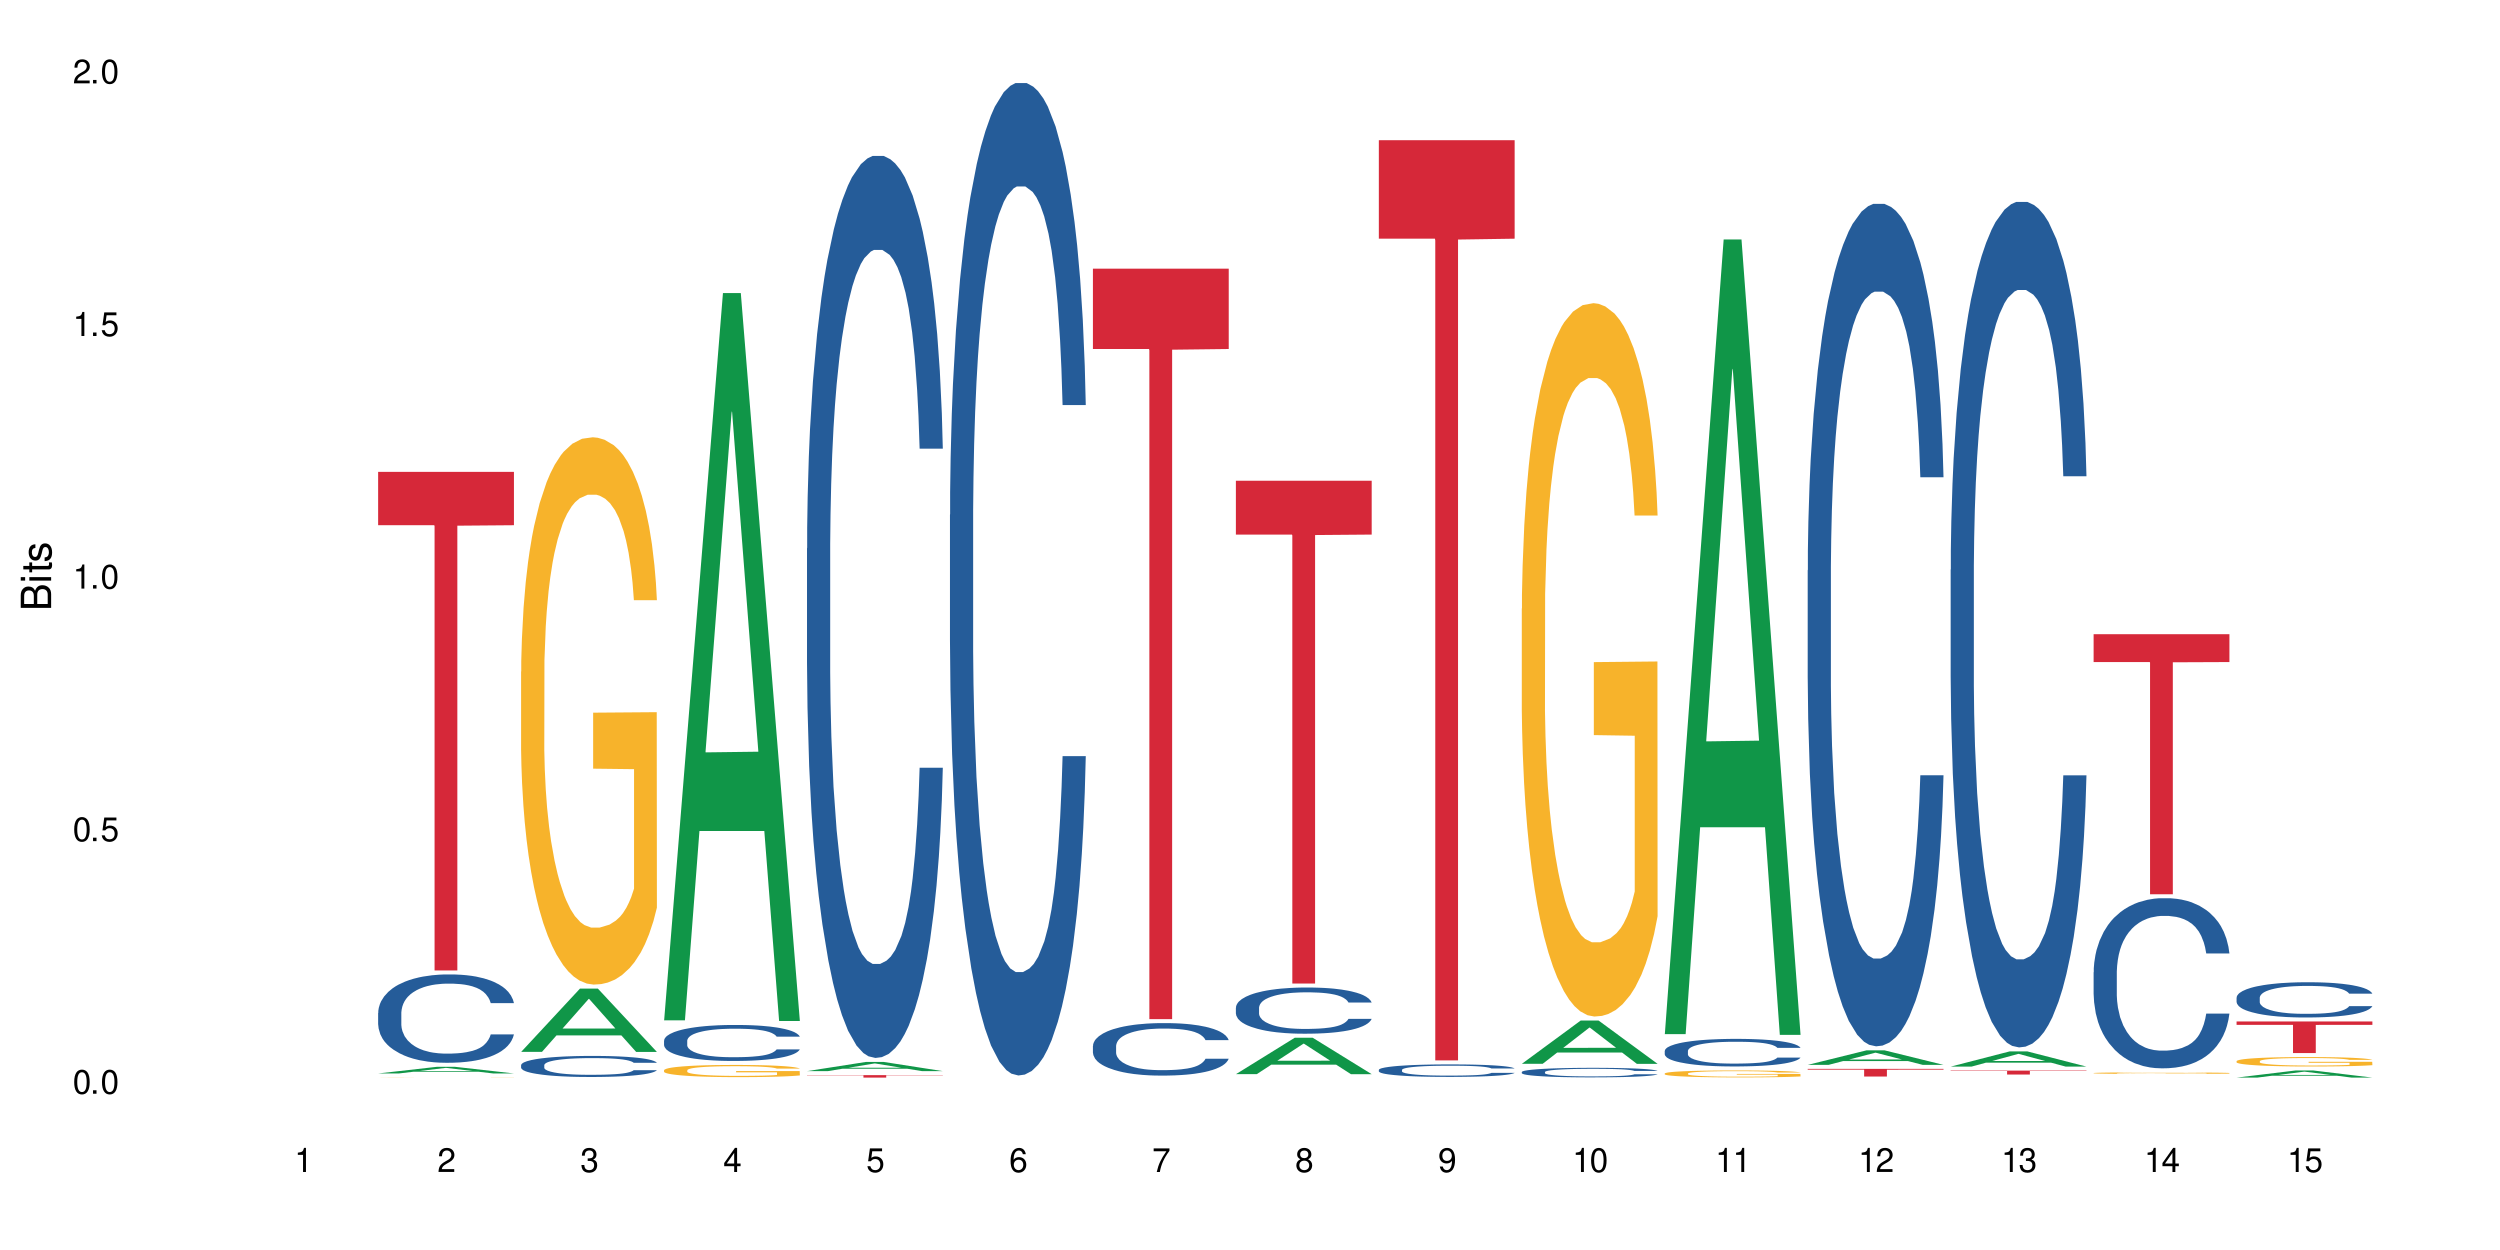 <?xml version="1.0" encoding="UTF-8"?>
<svg xmlns="http://www.w3.org/2000/svg" xmlns:xlink="http://www.w3.org/1999/xlink" width="720" height="360" viewBox="0 0 720 360">
<defs>
<g>
<g id="glyph-0-0">
</g>
<g id="glyph-0-1">
<path d="M 2.641 -6.938 C 2 -6.938 1.422 -6.656 1.078 -6.172 C 0.641 -5.562 0.406 -4.641 0.406 -3.359 C 0.406 -1.016 1.188 0.219 2.641 0.219 C 4.078 0.219 4.859 -1.016 4.859 -3.297 C 4.859 -4.641 4.656 -5.547 4.203 -6.172 C 3.844 -6.656 3.281 -6.938 2.641 -6.938 Z M 2.641 -6.188 C 3.547 -6.188 4 -5.25 4 -3.375 C 4 -1.406 3.562 -0.484 2.625 -0.484 C 1.734 -0.484 1.281 -1.438 1.281 -3.344 C 1.281 -5.25 1.734 -6.188 2.641 -6.188 Z M 2.641 -6.188 "/>
</g>
<g id="glyph-0-2">
<path d="M 1.828 -1 L 0.828 -1 L 0.828 0 L 1.828 0 Z M 1.828 -1 "/>
</g>
<g id="glyph-0-3">
<path d="M 4.562 -6.797 L 1.062 -6.797 L 0.547 -3.094 L 1.328 -3.094 C 1.719 -3.562 2.047 -3.734 2.578 -3.734 C 3.484 -3.734 4.062 -3.109 4.062 -2.094 C 4.062 -1.125 3.484 -0.531 2.578 -0.531 C 1.828 -0.531 1.375 -0.906 1.188 -1.672 L 0.328 -1.672 C 0.453 -1.109 0.547 -0.844 0.75 -0.594 C 1.125 -0.078 1.828 0.219 2.594 0.219 C 3.969 0.219 4.922 -0.781 4.922 -2.219 C 4.922 -3.562 4.031 -4.484 2.719 -4.484 C 2.25 -4.484 1.859 -4.359 1.469 -4.062 L 1.734 -5.969 L 4.562 -5.969 Z M 4.562 -6.797 "/>
</g>
<g id="glyph-0-4">
<path d="M 2.484 -4.938 L 2.484 0 L 3.328 0 L 3.328 -6.938 L 2.766 -6.938 C 2.469 -5.875 2.281 -5.734 0.984 -5.562 L 0.984 -4.938 Z M 2.484 -4.938 "/>
</g>
<g id="glyph-0-5">
<path d="M 4.859 -0.828 L 1.281 -0.828 C 1.359 -1.406 1.672 -1.781 2.5 -2.281 L 3.469 -2.828 C 4.406 -3.344 4.906 -4.062 4.906 -4.906 C 4.906 -5.484 4.672 -6.031 4.266 -6.406 C 3.859 -6.766 3.375 -6.938 2.719 -6.938 C 1.859 -6.938 1.219 -6.625 0.844 -6.031 C 0.609 -5.672 0.5 -5.234 0.484 -4.531 L 1.328 -4.531 C 1.359 -5.016 1.406 -5.281 1.531 -5.516 C 1.75 -5.938 2.188 -6.203 2.703 -6.203 C 3.469 -6.203 4.031 -5.641 4.031 -4.891 C 4.031 -4.344 3.719 -3.859 3.125 -3.516 L 2.234 -3 C 0.812 -2.172 0.406 -1.531 0.328 -0.016 L 4.859 -0.016 Z M 4.859 -0.828 "/>
</g>
<g id="glyph-0-6">
<path d="M 2.125 -3.188 L 2.578 -3.188 C 3.5 -3.188 3.984 -2.766 3.984 -1.922 C 3.984 -1.062 3.469 -0.531 2.594 -0.531 C 1.656 -0.531 1.203 -1 1.156 -2.016 L 0.312 -2.016 C 0.344 -1.453 0.438 -1.094 0.609 -0.781 C 0.953 -0.109 1.625 0.219 2.547 0.219 C 3.953 0.219 4.859 -0.625 4.859 -1.938 C 4.859 -2.828 4.516 -3.297 3.703 -3.594 C 4.344 -3.844 4.656 -4.328 4.656 -5.031 C 4.656 -6.219 3.875 -6.938 2.578 -6.938 C 1.203 -6.938 0.484 -6.172 0.453 -4.703 L 1.297 -4.703 C 1.312 -5.125 1.344 -5.359 1.453 -5.578 C 1.641 -5.969 2.062 -6.203 2.594 -6.203 C 3.344 -6.203 3.797 -5.75 3.797 -5 C 3.797 -4.516 3.609 -4.219 3.25 -4.047 C 3.016 -3.953 2.703 -3.922 2.125 -3.906 Z M 2.125 -3.188 "/>
</g>
<g id="glyph-0-7">
<path d="M 3.141 -1.672 L 3.141 0 L 3.984 0 L 3.984 -1.672 L 4.984 -1.672 L 4.984 -2.438 L 3.984 -2.438 L 3.984 -6.938 L 3.359 -6.938 L 0.266 -2.578 L 0.266 -1.672 Z M 3.141 -2.438 L 1 -2.438 L 3.141 -5.5 Z M 3.141 -2.438 "/>
</g>
<g id="glyph-0-8">
<path d="M 4.781 -5.125 C 4.609 -6.266 3.891 -6.938 2.844 -6.938 C 2.094 -6.938 1.422 -6.578 1.031 -5.953 C 0.594 -5.266 0.406 -4.422 0.406 -3.172 C 0.406 -2 0.578 -1.25 0.984 -0.641 C 1.359 -0.078 1.953 0.219 2.703 0.219 C 3.984 0.219 4.922 -0.75 4.922 -2.094 C 4.922 -3.375 4.062 -4.281 2.844 -4.281 C 2.172 -4.281 1.641 -4.031 1.281 -3.516 C 1.281 -5.234 1.828 -6.188 2.797 -6.188 C 3.391 -6.188 3.797 -5.797 3.938 -5.125 Z M 2.734 -3.531 C 3.547 -3.531 4.062 -2.953 4.062 -2.031 C 4.062 -1.156 3.484 -0.531 2.703 -0.531 C 1.922 -0.531 1.328 -1.188 1.328 -2.078 C 1.328 -2.938 1.906 -3.531 2.734 -3.531 Z M 2.734 -3.531 "/>
</g>
<g id="glyph-0-9">
<path d="M 4.984 -6.797 L 0.438 -6.797 L 0.438 -5.969 L 4.109 -5.969 C 2.5 -3.656 1.828 -2.234 1.328 0 L 2.219 0 C 2.594 -2.172 3.453 -4.047 4.984 -6.094 Z M 4.984 -6.797 "/>
</g>
<g id="glyph-0-10">
<path d="M 3.75 -3.656 C 4.469 -4.094 4.688 -4.438 4.688 -5.078 C 4.688 -6.172 3.844 -6.938 2.641 -6.938 C 1.438 -6.938 0.594 -6.172 0.594 -5.094 C 0.594 -4.438 0.812 -4.094 1.516 -3.656 C 0.734 -3.266 0.359 -2.703 0.359 -1.922 C 0.359 -0.656 1.281 0.219 2.641 0.219 C 3.984 0.219 4.922 -0.656 4.922 -1.922 C 4.922 -2.703 4.531 -3.266 3.75 -3.656 Z M 2.641 -6.188 C 3.359 -6.188 3.812 -5.75 3.812 -5.062 C 3.812 -4.406 3.344 -3.984 2.641 -3.984 C 1.922 -3.984 1.453 -4.406 1.453 -5.078 C 1.453 -5.75 1.922 -6.188 2.641 -6.188 Z M 2.641 -3.266 C 3.484 -3.266 4.062 -2.719 4.062 -1.906 C 4.062 -1.078 3.484 -0.531 2.625 -0.531 C 1.797 -0.531 1.219 -1.094 1.219 -1.906 C 1.219 -2.719 1.781 -3.266 2.641 -3.266 Z M 2.641 -3.266 "/>
</g>
<g id="glyph-0-11">
<path d="M 0.516 -1.578 C 0.672 -0.453 1.406 0.219 2.438 0.219 C 3.188 0.219 3.859 -0.141 4.266 -0.766 C 4.688 -1.453 4.891 -2.297 4.891 -3.547 C 4.891 -4.719 4.703 -5.453 4.312 -6.078 C 3.938 -6.641 3.344 -6.938 2.594 -6.938 C 1.297 -6.938 0.359 -5.969 0.359 -4.625 C 0.359 -3.344 1.234 -2.453 2.453 -2.453 C 3.094 -2.453 3.578 -2.672 4.016 -3.203 C 4 -1.484 3.469 -0.531 2.5 -0.531 C 1.906 -0.531 1.484 -0.906 1.359 -1.578 Z M 2.578 -6.203 C 3.375 -6.203 3.969 -5.531 3.969 -4.641 C 3.969 -3.797 3.391 -3.188 2.547 -3.188 C 1.734 -3.188 1.234 -3.766 1.234 -4.688 C 1.234 -5.562 1.797 -6.203 2.578 -6.203 Z M 2.578 -6.203 "/>
</g>
<g id="glyph-1-0">
</g>
<g id="glyph-1-1">
<path d="M 0 -0.953 L 0 -4.891 C 0 -5.719 -0.234 -6.344 -0.734 -6.797 C -1.188 -7.234 -1.812 -7.469 -2.5 -7.469 C -3.547 -7.469 -4.188 -7 -4.625 -5.875 C -4.984 -6.688 -5.625 -7.094 -6.531 -7.094 C -7.172 -7.094 -7.734 -6.859 -8.141 -6.391 C -8.562 -5.922 -8.75 -5.344 -8.75 -4.5 L -8.75 -0.953 Z M -4.984 -2.062 L -7.766 -2.062 L -7.766 -4.219 C -7.766 -4.844 -7.688 -5.203 -7.453 -5.5 C -7.219 -5.812 -6.859 -5.969 -6.375 -5.969 C -5.891 -5.969 -5.531 -5.812 -5.297 -5.5 C -5.062 -5.203 -4.984 -4.844 -4.984 -4.219 Z M -0.984 -2.062 L -4 -2.062 L -4 -4.781 C -4 -5.766 -3.438 -6.359 -2.484 -6.359 C -1.547 -6.359 -0.984 -5.766 -0.984 -4.781 Z M -0.984 -2.062 "/>
</g>
<g id="glyph-1-2">
<path d="M -6.281 -1.797 L -6.281 -0.797 L 0 -0.797 L 0 -1.797 Z M -8.75 -1.797 L -8.75 -0.797 L -7.484 -0.797 L -7.484 -1.797 Z M -8.75 -1.797 "/>
</g>
<g id="glyph-1-3">
<path d="M -6.281 -3.047 L -6.281 -2.016 L -8.016 -2.016 L -8.016 -1.016 L -6.281 -1.016 L -6.281 -0.172 L -5.469 -0.172 L -5.469 -1.016 L -0.719 -1.016 C -0.078 -1.016 0.281 -1.453 0.281 -2.234 C 0.281 -2.5 0.25 -2.719 0.188 -3.047 L -0.641 -3.047 C -0.609 -2.906 -0.594 -2.766 -0.594 -2.562 C -0.594 -2.141 -0.719 -2.016 -1.156 -2.016 L -5.469 -2.016 L -5.469 -3.047 Z M -6.281 -3.047 "/>
</g>
<g id="glyph-1-4">
<path d="M -4.531 -5.25 C -5.766 -5.25 -6.469 -4.422 -6.469 -2.969 C -6.469 -1.516 -5.719 -0.562 -4.547 -0.562 C -3.562 -0.562 -3.094 -1.062 -2.734 -2.562 L -2.516 -3.484 C -2.344 -4.188 -2.094 -4.469 -1.641 -4.469 C -1.047 -4.469 -0.641 -3.875 -0.641 -3 C -0.641 -2.453 -0.797 -2 -1.062 -1.75 C -1.25 -1.594 -1.422 -1.531 -1.875 -1.469 L -1.875 -0.406 C -0.422 -0.453 0.281 -1.266 0.281 -2.922 C 0.281 -4.5 -0.5 -5.516 -1.719 -5.516 C -2.656 -5.516 -3.172 -4.984 -3.469 -3.734 L -3.703 -2.766 C -3.891 -1.953 -4.156 -1.609 -4.594 -1.609 C -5.188 -1.609 -5.547 -2.125 -5.547 -2.938 C -5.547 -3.75 -5.203 -4.172 -4.531 -4.203 Z M -4.531 -5.25 "/>
</g>
</g>
</defs>
<rect x="-72" y="-36" width="864" height="432" fill="rgb(100%, 100%, 100%)" fill-opacity="1"/>
<path fill-rule="nonzero" fill="rgb(6.275%, 58.824%, 28.235%)" fill-opacity="1" d="M 108.902 309.156 L 108.945 309.152 L 125.867 307.238 L 131.008 307.238 L 148.016 309.156 L 142.039 309.156 L 137.777 308.656 L 119.098 308.656 L 114.922 309.156 L 108.902 309.156 L 120.895 308.449 L 136.062 308.445 L 128.5 307.551 L 128.418 307.551 L 128.332 307.555 L 120.855 308.445 L 120.895 308.449 Z M 108.902 309.156 "/>
<path fill-rule="nonzero" fill="rgb(14.51%, 36.078%, 60%)" fill-opacity="1" d="M 108.902 291.715 L 108.949 291.695 L 108.949 291.137 L 109.094 290.25 L 109.426 289.137 L 109.762 288.367 L 110.621 286.996 L 111.812 285.672 L 113.051 284.648 L 113.957 284.043 L 114.77 283.578 L 116.629 282.719 L 117.82 282.277 L 119.109 281.879 L 120.684 281.484 L 121.828 281.254 L 124.406 280.883 L 126.312 280.719 L 127.793 280.648 L 130.988 280.648 L 132.895 280.742 L 134.277 280.859 L 135.805 281.043 L 137.094 281.254 L 139.336 281.766 L 141.336 282.414 L 142.242 282.789 L 143.676 283.508 L 144.773 284.207 L 145.535 284.812 L 146.395 285.672 L 147.156 286.719 L 147.73 287.902 L 148.016 288.902 L 141.336 288.902 L 141.004 287.973 L 140.621 287.254 L 139.906 286.301 L 139.191 285.625 L 138.191 284.949 L 137.285 284.508 L 136.043 284.066 L 134.945 283.789 L 133.801 283.578 L 132.703 283.438 L 130.605 283.301 L 128.172 283.301 L 127.266 283.344 L 125.406 283.531 L 124.406 283.695 L 122.973 284.02 L 121.973 284.324 L 120.781 284.789 L 119.969 285.184 L 118.969 285.789 L 118.25 286.32 L 117.441 287.09 L 116.965 287.672 L 116.535 288.32 L 116.152 289.09 L 115.867 289.902 L 115.676 290.762 L 115.582 291.602 L 115.582 295.203 L 115.676 296.043 L 115.914 297.02 L 116.535 298.438 L 117.441 299.668 L 118.488 300.645 L 119.492 301.344 L 120.062 301.668 L 120.828 302.043 L 122.02 302.508 L 123.738 302.973 L 124.738 303.156 L 126.266 303.344 L 127.84 303.438 L 129.938 303.438 L 131.797 303.344 L 133.039 303.227 L 134.324 303.039 L 136.09 302.645 L 137.188 302.273 L 138.141 301.832 L 138.859 301.391 L 139.336 301.02 L 140.051 300.297 L 140.621 299.508 L 141.051 298.691 L 141.336 297.902 L 148.016 297.902 L 147.73 298.832 L 147.301 299.738 L 146.871 300.414 L 146.203 301.227 L 145.441 301.949 L 144.344 302.762 L 143.438 303.297 L 142.242 303.879 L 141.148 304.32 L 139.953 304.715 L 138.191 305.18 L 137.043 305.414 L 135.805 305.621 L 134.324 305.809 L 132.465 305.973 L 130.461 306.062 L 128.602 306.086 L 126.598 306.039 L 125.121 305.949 L 123.164 305.738 L 120.73 305.32 L 118.969 304.879 L 117.582 304.438 L 116.391 303.973 L 115.055 303.344 L 113.34 302.32 L 112.289 301.531 L 111.574 300.879 L 110.762 299.973 L 110.191 299.156 L 109.523 297.855 L 109.047 296.203 L 108.902 294.926 Z M 108.902 291.715 "/>
<path fill-rule="nonzero" fill="rgb(96.863%, 70.196%, 16.863%)" fill-opacity="1" d="M 108.902 310.324 L 108.949 310.324 L 109.141 310.32 L 109.617 310.32 L 110.238 310.316 L 111.336 310.316 L 112.051 310.312 L 114.246 310.312 L 116.25 310.309 L 142.531 310.309 L 143.676 310.312 L 145.773 310.312 L 146.586 310.316 L 147.73 310.316 L 148.016 310.32 L 141.387 310.32 L 141.004 310.316 L 139.859 310.316 L 139.145 310.312 L 119.445 310.312 L 118.488 310.316 L 116.82 310.316 L 116.297 310.32 L 116.008 310.32 L 115.629 310.324 L 115.582 310.328 L 115.723 310.332 L 116.391 310.332 L 116.965 310.336 L 118.539 310.336 L 119.395 310.34 L 127.172 310.34 L 129.078 310.344 L 131.512 310.344 L 134.375 310.34 L 141.434 310.34 L 141.434 310.332 L 129.652 310.332 L 129.652 310.328 L 147.969 310.328 L 148.016 310.34 L 147.016 310.34 L 145.773 310.344 L 135.949 310.344 L 133.848 310.348 L 125.742 310.348 L 124.07 310.344 L 116.582 310.344 L 115.293 310.34 L 111.812 310.34 L 111.051 310.336 L 109.953 310.336 L 109.57 310.332 L 108.996 310.332 L 108.902 310.328 Z M 108.902 310.324 "/>
<path fill-rule="nonzero" fill="rgb(83.922%, 15.686%, 22.353%)" fill-opacity="1" d="M 108.902 135.891 L 148.016 135.891 L 148.016 151.262 L 131.715 151.398 L 131.715 279.496 L 125.156 279.496 L 125.156 151.531 L 125.062 151.262 L 108.902 151.262 Z M 108.902 135.891 "/>
<path fill-rule="nonzero" fill="rgb(6.275%, 58.824%, 28.235%)" fill-opacity="1" d="M 150.074 302.941 L 150.117 302.922 L 167.039 284.711 L 172.18 284.711 L 189.188 302.957 L 183.211 302.957 L 178.949 298.195 L 160.27 298.195 L 156.09 302.941 L 150.074 302.941 L 162.066 296.227 L 177.234 296.207 L 169.672 287.691 L 169.59 287.676 L 169.504 287.727 L 162.027 296.207 L 162.066 296.227 Z M 150.074 302.941 "/>
<path fill-rule="nonzero" fill="rgb(14.51%, 36.078%, 60%)" fill-opacity="1" d="M 150.074 306.746 L 150.121 306.742 L 150.121 306.609 L 150.266 306.398 L 150.598 306.133 L 150.934 305.949 L 151.793 305.621 L 152.984 305.305 L 154.223 305.062 L 155.129 304.918 L 155.941 304.809 L 157.801 304.602 L 158.992 304.496 L 160.281 304.402 L 161.855 304.309 L 163 304.254 L 165.578 304.164 L 167.484 304.125 L 168.965 304.109 L 172.16 304.109 L 174.066 304.129 L 175.449 304.156 L 176.977 304.203 L 178.266 304.254 L 180.508 304.375 L 182.508 304.531 L 183.414 304.617 L 184.848 304.789 L 185.945 304.957 L 186.707 305.102 L 187.566 305.305 L 188.328 305.555 L 188.902 305.836 L 189.188 306.078 L 182.508 306.078 L 182.176 305.855 L 181.793 305.684 L 181.078 305.457 L 180.363 305.293 L 179.359 305.133 L 178.453 305.027 L 177.215 304.922 L 176.117 304.855 L 174.973 304.809 L 173.875 304.773 L 171.777 304.738 L 169.344 304.738 L 168.438 304.75 L 166.578 304.797 L 165.578 304.836 L 164.145 304.91 L 163.145 304.984 L 161.953 305.094 L 161.141 305.188 L 160.137 305.332 L 159.422 305.461 L 158.613 305.645 L 158.137 305.781 L 157.707 305.938 L 157.324 306.121 L 157.039 306.316 L 156.848 306.52 L 156.754 306.719 L 156.754 307.578 L 156.848 307.777 L 157.086 308.012 L 157.707 308.348 L 158.613 308.645 L 159.66 308.875 L 160.664 309.043 L 161.234 309.121 L 162 309.207 L 163.191 309.32 L 164.91 309.43 L 165.91 309.473 L 167.438 309.52 L 169.012 309.539 L 171.109 309.539 L 172.969 309.52 L 174.211 309.492 L 175.496 309.445 L 177.262 309.352 L 178.359 309.266 L 179.312 309.16 L 180.027 309.055 L 180.508 308.965 L 181.223 308.793 L 181.793 308.605 L 182.223 308.41 L 182.508 308.223 L 189.188 308.223 L 188.902 308.441 L 188.473 308.66 L 188.043 308.82 L 187.375 309.016 L 186.613 309.188 L 185.516 309.379 L 184.609 309.508 L 183.414 309.645 L 182.32 309.75 L 181.125 309.848 L 179.359 309.957 L 178.215 310.012 L 176.977 310.062 L 175.496 310.105 L 173.637 310.145 L 171.633 310.168 L 169.773 310.172 L 167.77 310.16 L 166.293 310.141 L 164.336 310.09 L 161.902 309.988 L 160.137 309.883 L 158.754 309.781 L 157.562 309.668 L 156.227 309.52 L 154.512 309.273 L 153.461 309.086 L 152.746 308.93 L 151.934 308.715 L 151.363 308.52 L 150.695 308.211 L 150.219 307.816 L 150.074 307.512 Z M 150.074 306.746 "/>
<path fill-rule="nonzero" fill="rgb(96.863%, 70.196%, 16.863%)" fill-opacity="1" d="M 150.074 193.445 L 150.121 193.305 L 150.121 190.426 L 150.312 183.945 L 150.789 175.02 L 151.41 167.68 L 152.078 161.922 L 152.508 158.898 L 153.223 154.578 L 153.844 151.414 L 155.418 144.934 L 157.418 138.891 L 158.516 136.297 L 159.758 133.852 L 161.523 131.117 L 162.332 130.109 L 164.812 127.805 L 167.629 126.363 L 170.727 125.934 L 172.16 126.078 L 174.113 126.652 L 176.785 128.238 L 178.312 129.676 L 179.504 131.117 L 180.746 132.988 L 182.27 135.867 L 183.703 139.32 L 184.848 142.777 L 185.992 147.094 L 186.945 151.699 L 187.758 156.738 L 188.473 162.785 L 188.902 167.824 L 189.188 172.863 L 182.559 172.863 L 182.176 167.824 L 181.746 163.938 L 181.031 159.188 L 180.316 155.73 L 179.602 152.996 L 178.266 149.254 L 177.121 146.949 L 175.688 144.934 L 174.305 143.641 L 172.73 142.777 L 171.777 142.488 L 169.25 142.488 L 166.961 143.496 L 165.625 144.648 L 164.672 145.797 L 163.336 147.957 L 162.523 149.684 L 162.047 150.836 L 160.617 155.301 L 159.66 159.332 L 159.137 162.066 L 158.469 166.383 L 157.992 170.27 L 157.469 176.027 L 157.18 180.348 L 156.801 190.137 L 156.754 216.047 L 156.895 221.52 L 157.18 227.422 L 157.562 232.602 L 158.137 238.074 L 158.707 242.246 L 159.711 247.863 L 160.566 251.605 L 161.234 254.051 L 162.523 257.938 L 163.047 259.234 L 164.289 261.824 L 165.578 263.84 L 167.148 265.566 L 168.344 266.43 L 170.25 267.152 L 172.684 267.152 L 175.547 266.289 L 177.359 265.137 L 178.598 263.984 L 179.41 262.977 L 180.41 261.395 L 181.125 259.953 L 181.793 258.371 L 182.605 255.922 L 182.605 221.52 L 170.824 221.375 L 170.824 205.25 L 189.141 205.105 L 189.188 261.395 L 188.188 265.281 L 186.945 269.023 L 185.754 271.902 L 184.512 274.348 L 182.746 277.082 L 181.316 278.812 L 179.121 280.828 L 177.121 282.121 L 175.02 282.984 L 173.16 283.418 L 170.965 283.562 L 169.012 283.273 L 166.91 282.41 L 165.242 281.258 L 163.715 279.82 L 162.191 277.949 L 160.281 274.926 L 159.043 272.477 L 157.754 269.453 L 156.465 265.855 L 155.32 261.969 L 154.559 258.945 L 153.793 255.492 L 152.984 251.172 L 152.219 246.277 L 151.648 241.816 L 151.125 236.777 L 150.742 232.027 L 150.359 225.547 L 150.168 220.367 L 150.074 215.902 Z M 150.074 193.445 "/>
<path fill-rule="nonzero" fill="rgb(6.275%, 58.824%, 28.235%)" fill-opacity="1" d="M 191.246 293.848 L 191.289 293.652 L 208.211 84.406 L 213.352 84.406 L 230.359 294.043 L 224.383 294.043 L 220.121 239.32 L 201.441 239.32 L 197.262 293.848 L 191.246 293.848 L 203.238 216.684 L 218.406 216.488 L 210.844 118.656 L 210.762 118.457 L 210.676 119.051 L 203.195 216.488 L 203.238 216.684 Z M 191.246 293.848 "/>
<path fill-rule="nonzero" fill="rgb(14.51%, 36.078%, 60%)" fill-opacity="1" d="M 191.246 299.703 L 191.293 299.691 L 191.293 299.465 L 191.438 299.105 L 191.77 298.652 L 192.105 298.34 L 192.965 297.781 L 194.156 297.238 L 195.395 296.824 L 196.301 296.578 L 197.113 296.387 L 198.973 296.039 L 200.164 295.859 L 201.453 295.695 L 203.027 295.535 L 204.172 295.441 L 206.746 295.289 L 208.656 295.223 L 210.133 295.195 L 213.332 295.195 L 215.238 295.234 L 216.621 295.281 L 218.148 295.355 L 219.438 295.441 L 221.676 295.648 L 223.68 295.914 L 224.586 296.066 L 226.02 296.359 L 227.117 296.645 L 227.879 296.891 L 228.738 297.238 L 229.5 297.668 L 230.074 298.148 L 230.359 298.555 L 223.68 298.555 L 223.348 298.176 L 222.965 297.883 L 222.25 297.496 L 221.535 297.223 L 220.531 296.945 L 219.625 296.766 L 218.387 296.586 L 217.289 296.473 L 216.145 296.387 L 215.047 296.332 L 212.949 296.273 L 210.516 296.273 L 209.609 296.293 L 207.75 296.367 L 206.746 296.434 L 205.316 296.566 L 204.316 296.691 L 203.121 296.879 L 202.312 297.043 L 201.309 297.289 L 200.594 297.504 L 199.785 297.816 L 199.309 298.055 L 198.879 298.32 L 198.496 298.633 L 198.211 298.965 L 198.02 299.312 L 197.922 299.656 L 197.922 301.121 L 198.02 301.465 L 198.258 301.859 L 198.879 302.438 L 199.785 302.941 L 200.832 303.34 L 201.836 303.621 L 202.406 303.754 L 203.172 303.906 L 204.363 304.094 L 206.082 304.285 L 207.082 304.359 L 208.609 304.438 L 210.184 304.473 L 212.281 304.473 L 214.141 304.438 L 215.383 304.391 L 216.668 304.312 L 218.434 304.152 L 219.531 304 L 220.484 303.82 L 221.199 303.641 L 221.676 303.488 L 222.395 303.195 L 222.965 302.875 L 223.395 302.543 L 223.68 302.219 L 230.359 302.219 L 230.074 302.598 L 229.645 302.969 L 229.215 303.242 L 228.547 303.574 L 227.781 303.867 L 226.688 304.199 L 225.781 304.418 L 224.586 304.652 L 223.488 304.836 L 222.297 304.996 L 220.531 305.184 L 219.387 305.277 L 218.148 305.363 L 216.668 305.441 L 214.809 305.508 L 212.805 305.543 L 210.945 305.555 L 208.941 305.535 L 207.465 305.496 L 205.508 305.41 L 203.074 305.242 L 201.309 305.062 L 199.926 304.883 L 198.734 304.691 L 197.398 304.438 L 195.684 304.02 L 194.633 303.699 L 193.918 303.434 L 193.105 303.062 L 192.535 302.73 L 191.867 302.203 L 191.391 301.531 L 191.246 301.008 Z M 191.246 299.703 "/>
<path fill-rule="nonzero" fill="rgb(96.863%, 70.196%, 16.863%)" fill-opacity="1" d="M 191.246 308.207 L 191.293 308.203 L 191.293 308.141 L 191.484 307.996 L 191.961 307.797 L 192.582 307.633 L 193.25 307.504 L 193.68 307.438 L 194.395 307.344 L 195.016 307.273 L 196.59 307.129 L 198.59 306.992 L 199.688 306.934 L 200.93 306.879 L 202.695 306.82 L 203.504 306.797 L 205.984 306.746 L 208.801 306.715 L 211.898 306.703 L 213.332 306.707 L 215.285 306.719 L 217.957 306.754 L 219.484 306.789 L 220.676 306.82 L 221.918 306.859 L 223.441 306.926 L 224.875 307.004 L 226.02 307.078 L 227.164 307.176 L 228.117 307.277 L 228.93 307.391 L 229.645 307.523 L 230.074 307.637 L 230.359 307.75 L 223.73 307.75 L 223.348 307.637 L 222.918 307.551 L 222.203 307.445 L 221.488 307.367 L 220.77 307.309 L 219.438 307.223 L 218.293 307.172 L 216.859 307.129 L 215.477 307.098 L 213.902 307.078 L 212.949 307.074 L 210.422 307.074 L 208.133 307.094 L 206.797 307.121 L 205.84 307.148 L 204.508 307.195 L 203.695 307.234 L 203.219 307.258 L 201.789 307.359 L 200.832 307.449 L 200.309 307.508 L 199.641 307.605 L 199.164 307.691 L 198.641 307.82 L 198.352 307.918 L 197.973 308.133 L 197.922 308.711 L 198.066 308.832 L 198.352 308.965 L 198.734 309.082 L 199.309 309.203 L 199.879 309.297 L 200.883 309.422 L 201.738 309.504 L 202.406 309.559 L 203.695 309.645 L 204.219 309.672 L 205.461 309.73 L 206.746 309.777 L 208.32 309.816 L 209.516 309.836 L 211.422 309.852 L 213.855 309.852 L 216.719 309.832 L 218.531 309.805 L 219.77 309.781 L 220.582 309.758 L 221.582 309.723 L 222.297 309.691 L 222.965 309.656 L 223.777 309.602 L 223.777 308.832 L 211.996 308.832 L 211.996 308.473 L 230.312 308.469 L 230.359 309.723 L 229.355 309.809 L 228.117 309.891 L 226.926 309.957 L 225.684 310.012 L 223.918 310.07 L 222.488 310.109 L 220.293 310.156 L 218.293 310.184 L 216.191 310.203 L 214.332 310.211 L 212.137 310.215 L 210.184 310.211 L 208.082 310.191 L 206.414 310.164 L 204.887 310.133 L 203.359 310.09 L 201.453 310.023 L 200.215 309.969 L 198.926 309.902 L 197.637 309.82 L 196.492 309.734 L 195.73 309.668 L 194.965 309.59 L 194.156 309.492 L 193.391 309.387 L 192.82 309.285 L 192.297 309.172 L 191.914 309.066 L 191.531 308.922 L 191.34 308.809 L 191.246 308.707 Z M 191.246 308.207 "/>
<path fill-rule="nonzero" fill="rgb(6.275%, 58.824%, 28.235%)" fill-opacity="1" d="M 232.418 308.484 L 232.461 308.48 L 249.383 305.84 L 254.523 305.84 L 271.531 308.488 L 265.555 308.488 L 261.293 307.797 L 242.613 307.797 L 238.434 308.484 L 232.418 308.484 L 244.41 307.512 L 259.578 307.508 L 252.016 306.273 L 251.934 306.27 L 251.848 306.277 L 244.367 307.508 L 244.41 307.512 Z M 232.418 308.484 "/>
<path fill-rule="nonzero" fill="rgb(14.51%, 36.078%, 60%)" fill-opacity="1" d="M 232.418 157.941 L 232.465 157.703 L 232.465 152.004 L 232.609 142.98 L 232.941 131.582 L 233.277 123.746 L 234.133 109.734 L 235.328 96.199 L 236.566 85.75 L 237.473 79.578 L 238.285 74.828 L 240.145 66.043 L 241.336 61.531 L 242.625 57.492 L 244.199 53.457 L 245.344 51.082 L 247.918 47.285 L 249.828 45.621 L 251.305 44.91 L 254.504 44.91 L 256.41 45.859 L 257.793 47.047 L 259.32 48.945 L 260.609 51.082 L 262.848 56.309 L 264.852 62.957 L 265.758 66.754 L 267.191 74.117 L 268.285 81.238 L 269.051 87.414 L 269.91 96.199 L 270.672 106.887 L 271.246 118.996 L 271.531 129.207 L 264.852 129.207 L 264.52 119.707 L 264.137 112.348 L 263.422 102.613 L 262.707 95.727 L 261.703 88.84 L 260.797 84.328 L 259.559 79.816 L 258.461 76.965 L 257.316 74.828 L 256.219 73.402 L 254.121 71.98 L 251.688 71.98 L 250.781 72.453 L 248.922 74.355 L 247.918 76.016 L 246.488 79.34 L 245.488 82.426 L 244.293 87.176 L 243.484 91.215 L 242.48 97.387 L 241.766 102.848 L 240.957 110.684 L 240.48 116.621 L 240.051 123.27 L 239.668 131.105 L 239.383 139.418 L 239.191 148.203 L 239.094 156.754 L 239.094 193.559 L 239.191 202.105 L 239.43 212.082 L 240.051 226.566 L 240.957 239.152 L 242.004 249.125 L 243.008 256.25 L 243.578 259.574 L 244.344 263.371 L 245.535 268.121 L 247.25 272.871 L 248.254 274.77 L 249.781 276.672 L 251.355 277.621 L 253.453 277.621 L 255.312 276.672 L 256.555 275.484 L 257.84 273.582 L 259.605 269.547 L 260.703 265.746 L 261.656 261.234 L 262.371 256.723 L 262.848 252.926 L 263.566 245.562 L 264.137 237.488 L 264.566 229.18 L 264.852 221.105 L 271.531 221.105 L 271.246 230.602 L 270.816 239.863 L 270.387 246.75 L 269.719 255.062 L 268.953 262.422 L 267.859 270.734 L 266.953 276.195 L 265.758 282.133 L 264.66 286.645 L 263.469 290.68 L 261.703 295.43 L 260.559 297.805 L 259.32 299.941 L 257.84 301.84 L 255.98 303.504 L 253.977 304.453 L 252.117 304.691 L 250.113 304.215 L 248.637 303.266 L 246.68 301.129 L 244.246 296.855 L 242.48 292.344 L 241.098 287.832 L 239.906 283.082 L 238.57 276.672 L 236.852 266.223 L 235.805 258.148 L 235.09 251.5 L 234.277 242.238 L 233.707 233.926 L 233.039 220.629 L 232.559 203.77 L 232.418 190.711 Z M 232.418 157.941 "/>
<path fill-rule="nonzero" fill="rgb(83.922%, 15.686%, 22.353%)" fill-opacity="1" d="M 232.418 309.637 L 271.531 309.637 L 271.531 309.711 L 255.23 309.715 L 255.23 310.348 L 248.672 310.348 L 248.672 309.715 L 248.574 309.711 L 232.418 309.711 Z M 232.418 309.637 "/>
<path fill-rule="nonzero" fill="rgb(14.51%, 36.078%, 60%)" fill-opacity="1" d="M 273.59 148.277 L 273.637 148.016 L 273.637 141.746 L 273.781 131.816 L 274.113 119.277 L 274.449 110.652 L 275.305 95.238 L 276.5 80.348 L 277.738 68.852 L 278.645 62.059 L 279.457 56.832 L 281.316 47.168 L 282.508 42.203 L 283.797 37.762 L 285.371 33.32 L 286.516 30.707 L 289.09 26.527 L 291 24.699 L 292.477 23.914 L 295.672 23.914 L 297.582 24.961 L 298.965 26.266 L 300.492 28.355 L 301.777 30.707 L 304.02 36.457 L 306.023 43.77 L 306.93 47.949 L 308.363 56.051 L 309.457 63.887 L 310.223 70.68 L 311.082 80.348 L 311.844 92.105 L 312.414 105.43 L 312.703 116.664 L 306.023 116.664 L 305.691 106.211 L 305.309 98.113 L 304.594 87.402 L 303.879 79.824 L 302.875 72.25 L 301.969 67.285 L 300.73 62.32 L 299.633 59.184 L 298.488 56.832 L 297.391 55.266 L 295.293 53.699 L 292.859 53.699 L 291.953 54.223 L 290.094 56.312 L 289.09 58.141 L 287.66 61.797 L 286.66 65.195 L 285.465 70.418 L 284.656 74.859 L 283.652 81.652 L 282.938 87.664 L 282.129 96.285 L 281.648 102.816 L 281.223 110.133 L 280.84 118.754 L 280.555 127.898 L 280.363 137.562 L 280.266 146.969 L 280.266 187.465 L 280.363 196.871 L 280.602 207.844 L 281.223 223.781 L 282.129 237.629 L 283.176 248.602 L 284.18 256.441 L 284.75 260.098 L 285.516 264.277 L 286.707 269.504 L 288.422 274.727 L 289.426 276.816 L 290.953 278.91 L 292.527 279.953 L 294.625 279.953 L 296.484 278.91 L 297.727 277.602 L 299.012 275.512 L 300.777 271.07 L 301.875 266.891 L 302.828 261.926 L 303.543 256.961 L 304.02 252.781 L 304.738 244.684 L 305.309 235.801 L 305.738 226.656 L 306.023 217.773 L 312.703 217.773 L 312.414 228.223 L 311.988 238.414 L 311.559 245.988 L 310.891 255.133 L 310.125 263.234 L 309.027 272.375 L 308.121 278.387 L 306.93 284.918 L 305.832 289.883 L 304.641 294.324 L 302.875 299.547 L 301.73 302.16 L 300.492 304.512 L 299.012 306.602 L 297.152 308.43 L 295.148 309.477 L 293.289 309.738 L 291.285 309.215 L 289.805 308.168 L 287.852 305.82 L 285.418 301.117 L 283.652 296.152 L 282.27 291.188 L 281.078 285.961 L 279.742 278.91 L 278.023 267.414 L 276.977 258.531 L 276.262 251.215 L 275.449 241.023 L 274.875 231.879 L 274.211 217.25 L 273.73 198.699 L 273.59 184.332 Z M 273.59 148.277 "/>
<path fill-rule="nonzero" fill="rgb(14.51%, 36.078%, 60%)" fill-opacity="1" d="M 314.762 301.238 L 314.809 301.223 L 314.809 300.891 L 314.953 300.367 L 315.285 299.703 L 315.621 299.246 L 316.477 298.434 L 317.672 297.645 L 318.91 297.039 L 319.816 296.68 L 320.629 296.402 L 322.488 295.891 L 323.68 295.629 L 324.969 295.395 L 326.543 295.156 L 327.688 295.02 L 330.262 294.797 L 332.172 294.703 L 333.648 294.66 L 336.844 294.66 L 338.754 294.715 L 340.137 294.785 L 341.664 294.895 L 342.949 295.02 L 345.191 295.324 L 347.195 295.711 L 348.102 295.934 L 349.531 296.359 L 350.629 296.773 L 351.395 297.133 L 352.25 297.645 L 353.016 298.266 L 353.586 298.973 L 353.875 299.566 L 347.195 299.566 L 346.863 299.012 L 346.48 298.586 L 345.766 298.02 L 345.051 297.617 L 344.047 297.215 L 343.141 296.953 L 341.902 296.691 L 340.805 296.527 L 339.66 296.402 L 338.562 296.32 L 336.465 296.234 L 334.031 296.234 L 333.125 296.262 L 331.266 296.375 L 330.262 296.469 L 328.832 296.664 L 327.832 296.844 L 326.637 297.121 L 325.828 297.355 L 324.824 297.715 L 324.109 298.031 L 323.297 298.488 L 322.82 298.832 L 322.391 299.219 L 322.012 299.676 L 321.727 300.16 L 321.535 300.672 L 321.438 301.168 L 321.438 303.309 L 321.535 303.809 L 321.773 304.387 L 322.391 305.23 L 323.297 305.965 L 324.348 306.543 L 325.352 306.957 L 325.922 307.152 L 326.684 307.371 L 327.879 307.648 L 329.594 307.926 L 330.598 308.035 L 332.121 308.145 L 333.695 308.203 L 335.797 308.203 L 337.656 308.145 L 338.895 308.078 L 340.184 307.965 L 341.949 307.73 L 343.047 307.512 L 344 307.246 L 344.715 306.984 L 345.191 306.766 L 345.906 306.336 L 346.48 305.867 L 346.91 305.383 L 347.195 304.914 L 353.875 304.914 L 353.586 305.465 L 353.16 306.004 L 352.73 306.406 L 352.062 306.891 L 351.297 307.316 L 350.199 307.801 L 349.293 308.117 L 348.102 308.465 L 347.004 308.727 L 345.812 308.961 L 344.047 309.238 L 342.902 309.375 L 341.664 309.5 L 340.184 309.609 L 338.324 309.707 L 336.32 309.762 L 334.461 309.777 L 332.457 309.75 L 330.977 309.695 L 329.023 309.57 L 326.59 309.32 L 324.824 309.059 L 323.441 308.797 L 322.25 308.52 L 320.914 308.145 L 319.195 307.539 L 318.148 307.066 L 317.434 306.68 L 316.621 306.145 L 316.047 305.66 L 315.379 304.887 L 314.902 303.902 L 314.762 303.145 Z M 314.762 301.238 "/>
<path fill-rule="nonzero" fill="rgb(83.922%, 15.686%, 22.353%)" fill-opacity="1" d="M 314.762 77.379 L 353.875 77.379 L 353.875 100.512 L 337.574 100.715 L 337.574 293.512 L 331.016 293.512 L 331.016 100.918 L 330.918 100.512 L 314.762 100.512 Z M 314.762 77.379 "/>
<path fill-rule="nonzero" fill="rgb(6.275%, 58.824%, 28.235%)" fill-opacity="1" d="M 355.934 309.355 L 355.973 309.348 L 372.898 298.863 L 378.039 298.863 L 395.047 309.367 L 389.07 309.367 L 384.809 306.625 L 366.129 306.625 L 361.949 309.355 L 355.934 309.355 L 367.926 305.488 L 383.094 305.48 L 375.531 300.578 L 375.445 300.57 L 375.363 300.598 L 367.883 305.48 L 367.926 305.488 Z M 355.934 309.355 "/>
<path fill-rule="nonzero" fill="rgb(14.51%, 36.078%, 60%)" fill-opacity="1" d="M 355.934 290.203 L 355.98 290.188 L 355.98 289.898 L 356.125 289.434 L 356.457 288.852 L 356.789 288.449 L 357.648 287.734 L 358.844 287.043 L 360.082 286.508 L 360.988 286.191 L 361.801 285.945 L 363.66 285.496 L 364.852 285.266 L 366.141 285.059 L 367.715 284.852 L 368.859 284.73 L 371.434 284.539 L 373.344 284.453 L 374.82 284.414 L 378.016 284.414 L 379.926 284.465 L 381.309 284.523 L 382.836 284.621 L 384.121 284.73 L 386.363 285 L 388.367 285.34 L 389.273 285.535 L 390.703 285.91 L 391.801 286.273 L 392.566 286.59 L 393.422 287.043 L 394.188 287.59 L 394.758 288.207 L 395.047 288.73 L 388.367 288.73 L 388.035 288.246 L 387.652 287.867 L 386.938 287.371 L 386.223 287.016 L 385.219 286.664 L 384.312 286.434 L 383.074 286.203 L 381.977 286.055 L 380.832 285.945 L 379.734 285.875 L 377.637 285.801 L 375.203 285.801 L 374.297 285.824 L 372.438 285.922 L 371.434 286.008 L 370.004 286.18 L 369 286.336 L 367.809 286.578 L 367 286.785 L 365.996 287.102 L 365.281 287.383 L 364.469 287.781 L 363.992 288.086 L 363.562 288.426 L 363.184 288.828 L 362.895 289.254 L 362.707 289.703 L 362.609 290.141 L 362.609 292.023 L 362.707 292.461 L 362.945 292.973 L 363.562 293.715 L 364.469 294.359 L 365.52 294.867 L 366.52 295.234 L 367.094 295.402 L 367.855 295.598 L 369.051 295.84 L 370.766 296.082 L 371.77 296.18 L 373.293 296.277 L 374.867 296.328 L 376.969 296.328 L 378.828 296.277 L 380.066 296.219 L 381.355 296.121 L 383.121 295.914 L 384.219 295.719 L 385.172 295.488 L 385.887 295.258 L 386.363 295.062 L 387.078 294.688 L 387.652 294.273 L 388.082 293.848 L 388.367 293.434 L 395.047 293.434 L 394.758 293.922 L 394.328 294.395 L 393.902 294.746 L 393.234 295.172 L 392.469 295.551 L 391.371 295.973 L 390.465 296.254 L 389.273 296.559 L 388.176 296.789 L 386.984 296.996 L 385.219 297.238 L 384.074 297.359 L 382.836 297.469 L 381.355 297.566 L 379.496 297.652 L 377.492 297.699 L 375.633 297.711 L 373.629 297.688 L 372.148 297.641 L 370.195 297.531 L 367.762 297.312 L 365.996 297.082 L 364.613 296.852 L 363.422 296.605 L 362.086 296.277 L 360.367 295.742 L 359.32 295.332 L 358.602 294.988 L 357.793 294.516 L 357.219 294.09 L 356.551 293.41 L 356.074 292.547 L 355.934 291.879 Z M 355.934 290.203 "/>
<path fill-rule="nonzero" fill="rgb(83.922%, 15.686%, 22.353%)" fill-opacity="1" d="M 355.934 138.457 L 395.047 138.457 L 395.047 153.957 L 378.746 154.094 L 378.746 283.266 L 372.188 283.266 L 372.188 154.227 L 372.09 153.957 L 355.934 153.957 Z M 355.934 138.457 "/>
<path fill-rule="nonzero" fill="rgb(14.51%, 36.078%, 60%)" fill-opacity="1" d="M 397.105 308.117 L 397.152 308.113 L 397.152 308.035 L 397.293 307.91 L 397.629 307.75 L 397.961 307.641 L 398.82 307.449 L 400.012 307.262 L 401.254 307.117 L 402.16 307.031 L 402.973 306.965 L 404.832 306.844 L 406.023 306.781 L 407.312 306.723 L 408.887 306.668 L 410.031 306.637 L 412.605 306.582 L 414.516 306.559 L 415.992 306.551 L 419.188 306.551 L 421.098 306.562 L 422.48 306.578 L 424.008 306.605 L 425.293 306.637 L 427.535 306.707 L 429.539 306.801 L 430.445 306.852 L 431.875 306.953 L 432.973 307.055 L 433.738 307.141 L 434.594 307.262 L 435.359 307.41 L 435.93 307.578 L 436.219 307.719 L 429.539 307.719 L 429.207 307.586 L 428.824 307.484 L 428.109 307.352 L 427.395 307.254 L 426.391 307.16 L 425.484 307.098 L 424.246 307.035 L 423.148 306.996 L 422.004 306.965 L 420.906 306.945 L 418.809 306.926 L 416.375 306.926 L 415.469 306.934 L 413.609 306.957 L 412.605 306.98 L 411.176 307.027 L 410.172 307.07 L 408.98 307.137 L 408.172 307.191 L 407.168 307.277 L 406.453 307.352 L 405.641 307.461 L 405.164 307.543 L 404.734 307.637 L 404.355 307.746 L 404.066 307.859 L 403.879 307.98 L 403.781 308.102 L 403.781 308.609 L 403.879 308.727 L 404.117 308.867 L 404.734 309.066 L 405.641 309.242 L 406.691 309.379 L 407.691 309.48 L 408.266 309.523 L 409.027 309.578 L 410.223 309.645 L 411.938 309.711 L 412.941 309.734 L 414.465 309.762 L 416.039 309.773 L 418.141 309.773 L 420 309.762 L 421.238 309.746 L 422.527 309.719 L 424.293 309.664 L 425.391 309.609 L 426.344 309.547 L 427.059 309.484 L 427.535 309.434 L 428.25 309.332 L 428.824 309.219 L 429.254 309.105 L 429.539 308.992 L 436.219 308.992 L 435.93 309.125 L 435.5 309.25 L 435.07 309.348 L 434.406 309.461 L 433.641 309.562 L 432.543 309.68 L 431.637 309.754 L 430.445 309.836 L 429.348 309.898 L 428.156 309.957 L 426.391 310.023 L 425.246 310.055 L 424.008 310.086 L 422.527 310.109 L 420.668 310.133 L 418.664 310.148 L 416.805 310.148 L 414.801 310.145 L 413.32 310.129 L 411.367 310.102 L 408.934 310.043 L 407.168 309.98 L 405.785 309.918 L 404.594 309.852 L 403.258 309.762 L 401.539 309.617 L 400.492 309.504 L 399.773 309.414 L 398.965 309.285 L 398.391 309.168 L 397.723 308.984 L 397.246 308.75 L 397.105 308.57 Z M 397.105 308.117 "/>
<path fill-rule="nonzero" fill="rgb(83.922%, 15.686%, 22.353%)" fill-opacity="1" d="M 397.105 40.375 L 436.219 40.375 L 436.219 68.742 L 419.914 68.992 L 419.914 305.398 L 413.359 305.398 L 413.359 69.242 L 413.262 68.742 L 397.105 68.742 Z M 397.105 40.375 "/>
<path fill-rule="nonzero" fill="rgb(6.275%, 58.824%, 28.235%)" fill-opacity="1" d="M 438.277 306.375 L 438.316 306.363 L 455.242 293.914 L 460.383 293.914 L 477.387 306.387 L 471.414 306.387 L 467.152 303.129 L 448.473 303.129 L 444.293 306.375 L 438.277 306.375 L 450.27 301.781 L 465.438 301.77 L 457.875 295.949 L 457.789 295.938 L 457.707 295.973 L 450.227 301.77 L 450.27 301.781 Z M 438.277 306.375 "/>
<path fill-rule="nonzero" fill="rgb(14.51%, 36.078%, 60%)" fill-opacity="1" d="M 438.277 308.73 L 438.324 308.73 L 438.324 308.668 L 438.465 308.574 L 438.801 308.453 L 439.133 308.371 L 439.992 308.223 L 441.184 308.078 L 442.426 307.969 L 443.332 307.902 L 444.141 307.852 L 446.004 307.758 L 447.195 307.711 L 448.484 307.668 L 450.059 307.625 L 451.203 307.602 L 453.777 307.559 L 455.688 307.543 L 457.164 307.535 L 460.359 307.535 L 462.27 307.547 L 463.652 307.559 L 465.176 307.578 L 466.465 307.602 L 468.707 307.656 L 470.711 307.727 L 471.617 307.766 L 473.047 307.844 L 474.145 307.918 L 474.91 307.984 L 475.766 308.078 L 476.531 308.191 L 477.102 308.32 L 477.387 308.426 L 470.711 308.426 L 470.375 308.328 L 469.996 308.25 L 469.281 308.145 L 468.562 308.074 L 467.562 308 L 466.656 307.953 L 465.418 307.906 L 464.32 307.875 L 463.176 307.852 L 462.078 307.836 L 459.977 307.82 L 457.547 307.82 L 456.641 307.828 L 454.781 307.848 L 453.777 307.863 L 452.348 307.898 L 451.344 307.934 L 450.152 307.984 L 449.34 308.027 L 448.34 308.09 L 447.625 308.148 L 446.812 308.23 L 446.336 308.293 L 445.906 308.363 L 445.527 308.449 L 445.238 308.535 L 445.047 308.629 L 444.953 308.719 L 444.953 309.109 L 445.047 309.199 L 445.289 309.305 L 445.906 309.457 L 446.812 309.59 L 447.863 309.695 L 448.863 309.773 L 449.438 309.809 L 450.199 309.848 L 451.395 309.898 L 453.109 309.949 L 454.113 309.969 L 455.637 309.988 L 457.211 310 L 459.312 310 L 461.172 309.988 L 462.41 309.977 L 463.699 309.957 L 465.465 309.914 L 466.562 309.871 L 467.516 309.824 L 468.23 309.777 L 468.707 309.738 L 469.422 309.66 L 469.996 309.574 L 470.426 309.484 L 470.711 309.398 L 477.387 309.398 L 477.102 309.5 L 476.672 309.598 L 476.242 309.672 L 475.574 309.762 L 474.812 309.836 L 473.715 309.926 L 472.809 309.984 L 471.617 310.047 L 470.52 310.094 L 469.328 310.137 L 467.562 310.188 L 466.418 310.211 L 465.176 310.234 L 463.699 310.254 L 461.84 310.273 L 459.836 310.281 L 457.977 310.285 L 455.973 310.281 L 454.492 310.27 L 452.539 310.246 L 450.105 310.203 L 448.34 310.156 L 446.957 310.105 L 445.766 310.055 L 444.43 309.988 L 442.711 309.879 L 441.664 309.793 L 440.945 309.723 L 440.137 309.625 L 439.562 309.535 L 438.895 309.395 L 438.418 309.219 L 438.277 309.078 Z M 438.277 308.73 "/>
<path fill-rule="nonzero" fill="rgb(96.863%, 70.196%, 16.863%)" fill-opacity="1" d="M 438.277 175.305 L 438.324 175.117 L 438.324 171.367 L 438.516 162.922 L 438.992 151.289 L 439.609 141.719 L 440.277 134.215 L 440.707 130.273 L 441.422 124.645 L 442.043 120.52 L 443.617 112.074 L 445.621 104.195 L 446.719 100.816 L 447.957 97.629 L 449.723 94.062 L 450.535 92.75 L 453.016 89.746 L 455.828 87.871 L 458.93 87.309 L 460.359 87.496 L 462.316 88.246 L 464.988 90.309 L 466.512 92.188 L 467.707 94.062 L 468.945 96.504 L 470.473 100.254 L 471.902 104.758 L 473.047 109.262 L 474.191 114.891 L 475.148 120.895 L 475.957 127.461 L 476.672 135.34 L 477.102 141.906 L 477.387 148.477 L 470.758 148.477 L 470.375 141.906 L 469.949 136.844 L 469.23 130.652 L 468.516 126.148 L 467.801 122.582 L 466.465 117.703 L 465.32 114.703 L 463.891 112.074 L 462.508 110.387 L 460.934 109.262 L 459.977 108.887 L 457.449 108.887 L 455.16 110.199 L 453.824 111.699 L 452.871 113.199 L 451.535 116.016 L 450.727 118.266 L 450.246 119.77 L 448.816 125.586 L 447.863 130.84 L 447.34 134.402 L 446.672 140.031 L 446.195 145.098 L 445.668 152.602 L 445.383 158.23 L 445 170.992 L 444.953 204.766 L 445.098 211.895 L 445.383 219.586 L 445.766 226.34 L 446.336 233.473 L 446.91 238.914 L 447.91 246.23 L 448.77 251.109 L 449.438 254.297 L 450.727 259.363 L 451.25 261.051 L 452.488 264.43 L 453.777 267.059 L 455.352 269.309 L 456.543 270.434 L 458.453 271.371 L 460.883 271.371 L 463.746 270.246 L 465.559 268.746 L 466.801 267.246 L 467.609 265.93 L 468.613 263.867 L 469.328 261.992 L 469.996 259.926 L 470.805 256.738 L 470.805 211.895 L 459.023 211.707 L 459.023 190.691 L 477.34 190.504 L 477.387 263.867 L 476.387 268.934 L 475.148 273.812 L 473.953 277.562 L 472.715 280.754 L 470.949 284.32 L 469.52 286.57 L 467.324 289.195 L 465.32 290.887 L 463.223 292.012 L 461.363 292.574 L 459.168 292.762 L 457.211 292.387 L 455.113 291.262 L 453.445 289.762 L 451.918 287.883 L 450.391 285.445 L 448.484 281.504 L 447.242 278.316 L 445.953 274.375 L 444.668 269.684 L 443.523 264.617 L 442.758 260.676 L 441.996 256.176 L 441.184 250.547 L 440.422 244.164 L 439.848 238.348 L 439.324 231.781 L 438.941 225.59 L 438.562 217.148 L 438.371 210.395 L 438.277 204.578 Z M 438.277 175.305 "/>
<path fill-rule="nonzero" fill="rgb(6.275%, 58.824%, 28.235%)" fill-opacity="1" d="M 479.445 297.836 L 479.488 297.621 L 496.414 68.961 L 501.551 68.961 L 518.559 298.051 L 512.586 298.051 L 508.32 238.254 L 489.645 238.254 L 485.465 297.836 L 479.445 297.836 L 491.441 213.516 L 506.609 213.301 L 499.047 106.391 L 498.961 106.176 L 498.879 106.82 L 491.398 213.301 L 491.441 213.516 Z M 479.445 297.836 "/>
<path fill-rule="nonzero" fill="rgb(14.51%, 36.078%, 60%)" fill-opacity="1" d="M 479.445 302.656 L 479.496 302.648 L 479.496 302.473 L 479.637 302.199 L 479.973 301.852 L 480.305 301.609 L 481.164 301.184 L 482.355 300.77 L 483.598 300.449 L 484.504 300.262 L 485.312 300.117 L 487.176 299.848 L 488.367 299.711 L 489.656 299.586 L 491.23 299.465 L 492.375 299.391 L 494.949 299.277 L 496.855 299.227 L 498.336 299.203 L 501.531 299.203 L 503.441 299.23 L 504.824 299.27 L 506.348 299.328 L 507.637 299.391 L 509.879 299.551 L 511.883 299.754 L 512.789 299.871 L 514.219 300.094 L 515.316 300.312 L 516.078 300.5 L 516.938 300.77 L 517.703 301.098 L 518.273 301.465 L 518.559 301.777 L 511.883 301.777 L 511.547 301.488 L 511.168 301.262 L 510.453 300.965 L 509.734 300.754 L 508.734 300.547 L 507.828 300.406 L 506.586 300.27 L 505.492 300.184 L 504.348 300.117 L 503.25 300.074 L 501.148 300.031 L 498.719 300.031 L 497.812 300.043 L 495.949 300.102 L 494.949 300.152 L 493.52 300.254 L 492.516 300.348 L 491.324 300.496 L 490.512 300.617 L 489.512 300.805 L 488.797 300.973 L 487.984 301.211 L 487.508 301.395 L 487.078 301.598 L 486.699 301.836 L 486.41 302.09 L 486.219 302.359 L 486.125 302.621 L 486.125 303.742 L 486.219 304.004 L 486.457 304.309 L 487.078 304.754 L 487.984 305.137 L 489.035 305.441 L 490.035 305.66 L 490.609 305.762 L 491.371 305.875 L 492.562 306.023 L 494.281 306.168 L 495.281 306.227 L 496.809 306.281 L 498.383 306.312 L 500.48 306.312 L 502.344 306.281 L 503.582 306.246 L 504.871 306.188 L 506.637 306.066 L 507.734 305.949 L 508.688 305.812 L 509.402 305.672 L 509.879 305.559 L 510.594 305.332 L 511.168 305.086 L 511.598 304.832 L 511.883 304.586 L 518.559 304.586 L 518.273 304.875 L 517.844 305.16 L 517.414 305.367 L 516.746 305.621 L 515.984 305.848 L 514.887 306.102 L 513.98 306.27 L 512.789 306.449 L 511.691 306.586 L 510.5 306.711 L 508.734 306.855 L 507.59 306.93 L 506.348 306.992 L 504.871 307.051 L 503.012 307.102 L 501.008 307.133 L 499.148 307.141 L 497.145 307.125 L 495.664 307.094 L 493.711 307.031 L 491.277 306.898 L 489.512 306.762 L 488.129 306.625 L 486.938 306.48 L 485.602 306.281 L 483.883 305.965 L 482.832 305.719 L 482.117 305.516 L 481.309 305.23 L 480.734 304.977 L 480.066 304.57 L 479.59 304.055 L 479.445 303.656 Z M 479.445 302.656 "/>
<path fill-rule="nonzero" fill="rgb(96.863%, 70.196%, 16.863%)" fill-opacity="1" d="M 479.445 309.148 L 479.496 309.145 L 479.496 309.109 L 479.688 309.027 L 480.164 308.914 L 480.781 308.82 L 481.449 308.746 L 481.879 308.707 L 482.594 308.652 L 483.215 308.613 L 484.789 308.531 L 486.793 308.453 L 487.891 308.422 L 489.129 308.391 L 490.895 308.355 L 491.707 308.344 L 494.188 308.312 L 497 308.293 L 500.102 308.289 L 501.531 308.289 L 503.488 308.297 L 506.16 308.316 L 507.684 308.336 L 508.879 308.355 L 510.117 308.379 L 511.645 308.414 L 513.074 308.461 L 514.219 308.504 L 515.363 308.559 L 516.316 308.617 L 517.129 308.68 L 517.844 308.758 L 518.273 308.82 L 518.559 308.887 L 511.93 308.887 L 511.547 308.82 L 511.121 308.773 L 510.402 308.711 L 509.688 308.668 L 508.973 308.633 L 507.637 308.586 L 506.492 308.555 L 505.062 308.531 L 503.68 308.516 L 502.105 308.504 L 501.148 308.5 L 498.621 308.5 L 496.332 308.512 L 494.996 308.527 L 494.043 308.543 L 492.707 308.57 L 491.898 308.59 L 491.418 308.605 L 489.988 308.664 L 489.035 308.715 L 488.512 308.75 L 487.844 308.805 L 487.363 308.852 L 486.84 308.926 L 486.555 308.98 L 486.172 309.105 L 486.125 309.434 L 486.27 309.504 L 486.555 309.578 L 486.938 309.645 L 487.508 309.715 L 488.082 309.766 L 489.082 309.84 L 489.941 309.887 L 490.609 309.918 L 491.898 309.965 L 492.422 309.984 L 493.66 310.016 L 494.949 310.043 L 496.523 310.062 L 497.715 310.074 L 499.625 310.082 L 502.055 310.082 L 504.918 310.074 L 506.73 310.059 L 507.973 310.043 L 508.781 310.031 L 509.785 310.012 L 510.5 309.992 L 511.168 309.973 L 511.977 309.941 L 511.977 309.504 L 500.195 309.5 L 500.195 309.297 L 518.512 309.297 L 518.559 310.012 L 517.559 310.059 L 516.316 310.105 L 515.125 310.145 L 513.887 310.176 L 512.121 310.211 L 510.691 310.23 L 508.496 310.258 L 506.492 310.273 L 504.395 310.285 L 502.535 310.289 L 500.34 310.293 L 498.383 310.289 L 496.285 310.277 L 494.617 310.262 L 493.09 310.246 L 491.562 310.219 L 489.656 310.184 L 488.414 310.152 L 487.125 310.113 L 485.84 310.066 L 484.695 310.016 L 483.93 309.98 L 483.168 309.934 L 482.355 309.879 L 481.594 309.816 L 481.02 309.762 L 480.496 309.699 L 480.113 309.637 L 479.734 309.555 L 479.543 309.488 L 479.445 309.434 Z M 479.445 309.148 "/>
<path fill-rule="nonzero" fill="rgb(6.275%, 58.824%, 28.235%)" fill-opacity="1" d="M 520.617 306.68 L 520.66 306.676 L 537.586 302.492 L 542.723 302.492 L 559.73 306.684 L 553.758 306.684 L 549.492 305.59 L 530.816 305.59 L 526.637 306.68 L 520.617 306.68 L 532.613 305.137 L 547.781 305.133 L 540.219 303.18 L 540.133 303.176 L 540.051 303.188 L 532.57 305.133 L 532.613 305.137 Z M 520.617 306.68 "/>
<path fill-rule="nonzero" fill="rgb(14.51%, 36.078%, 60%)" fill-opacity="1" d="M 520.617 164.281 L 520.668 164.059 L 520.668 158.734 L 520.809 150.309 L 521.145 139.664 L 521.477 132.344 L 522.336 119.258 L 523.527 106.617 L 524.77 96.859 L 525.676 91.094 L 526.484 86.656 L 528.348 78.449 L 529.539 74.238 L 530.828 70.465 L 532.398 66.695 L 533.547 64.477 L 536.121 60.93 L 538.027 59.379 L 539.508 58.711 L 542.703 58.711 L 544.609 59.598 L 545.996 60.707 L 547.52 62.48 L 548.809 64.477 L 551.051 69.359 L 553.055 75.566 L 553.961 79.117 L 555.391 85.992 L 556.488 92.645 L 557.25 98.41 L 558.109 106.617 L 558.875 116.598 L 559.445 127.91 L 559.73 137.445 L 553.055 137.445 L 552.719 128.574 L 552.34 121.699 L 551.621 112.605 L 550.906 106.172 L 549.906 99.742 L 549 95.527 L 547.758 91.312 L 546.664 88.652 L 545.516 86.656 L 544.422 85.324 L 542.32 83.996 L 539.891 83.996 L 538.984 84.438 L 537.121 86.215 L 536.121 87.766 L 534.691 90.871 L 533.688 93.754 L 532.496 98.188 L 531.684 101.961 L 530.684 107.727 L 529.969 112.828 L 529.156 120.145 L 528.68 125.691 L 528.25 131.902 L 527.867 139.219 L 527.582 146.98 L 527.391 155.188 L 527.297 163.172 L 527.297 197.547 L 527.391 205.531 L 527.629 214.848 L 528.25 228.375 L 529.156 240.129 L 530.207 249.445 L 531.207 256.098 L 531.781 259.203 L 532.543 262.754 L 533.734 267.188 L 535.453 271.625 L 536.453 273.398 L 537.98 275.172 L 539.555 276.059 L 541.652 276.059 L 543.516 275.172 L 544.754 274.062 L 546.043 272.289 L 547.809 268.52 L 548.902 264.969 L 549.859 260.758 L 550.574 256.543 L 551.051 252.996 L 551.766 246.117 L 552.34 238.578 L 552.77 230.816 L 553.055 223.273 L 559.73 223.273 L 559.445 232.148 L 559.016 240.797 L 558.586 247.227 L 557.918 254.992 L 557.156 261.867 L 556.059 269.629 L 555.152 274.73 L 553.961 280.273 L 552.863 284.488 L 551.672 288.258 L 549.906 292.695 L 548.762 294.91 L 547.52 296.906 L 546.043 298.684 L 544.184 300.234 L 542.18 301.121 L 540.316 301.344 L 538.316 300.898 L 536.836 300.012 L 534.879 298.016 L 532.449 294.023 L 530.684 289.809 L 529.301 285.598 L 528.109 281.16 L 526.773 275.172 L 525.055 265.414 L 524.004 257.875 L 523.289 251.664 L 522.48 243.016 L 521.906 235.25 L 521.238 222.832 L 520.762 207.086 L 520.617 194.887 Z M 520.617 164.281 "/>
<path fill-rule="nonzero" fill="rgb(83.922%, 15.686%, 22.353%)" fill-opacity="1" d="M 520.617 307.836 L 559.73 307.836 L 559.73 308.07 L 543.43 308.074 L 543.43 310.043 L 536.871 310.043 L 536.871 308.074 L 536.777 308.07 L 520.617 308.07 Z M 520.617 307.836 "/>
<path fill-rule="nonzero" fill="rgb(6.275%, 58.824%, 28.235%)" fill-opacity="1" d="M 561.789 307.18 L 561.832 307.176 L 578.758 302.809 L 583.895 302.809 L 600.902 307.184 L 594.93 307.184 L 590.664 306.039 L 571.988 306.039 L 567.809 307.18 L 561.789 307.18 L 573.785 305.566 L 588.953 305.562 L 581.387 303.523 L 581.305 303.52 L 581.223 303.531 L 573.742 305.562 L 573.785 305.566 Z M 561.789 307.18 "/>
<path fill-rule="nonzero" fill="rgb(14.51%, 36.078%, 60%)" fill-opacity="1" d="M 561.789 164.098 L 561.84 163.875 L 561.84 158.535 L 561.98 150.074 L 562.316 139.391 L 562.648 132.047 L 563.508 118.914 L 564.699 106.227 L 565.941 96.434 L 566.848 90.645 L 567.656 86.195 L 569.516 77.957 L 570.711 73.73 L 571.996 69.945 L 573.57 66.16 L 574.715 63.938 L 577.293 60.375 L 579.199 58.816 L 580.68 58.148 L 583.875 58.148 L 585.781 59.039 L 587.168 60.152 L 588.691 61.934 L 589.98 63.938 L 592.223 68.832 L 594.227 75.066 L 595.133 78.625 L 596.562 85.527 L 597.66 92.203 L 598.422 97.992 L 599.281 106.227 L 600.043 116.242 L 600.617 127.594 L 600.902 137.168 L 594.227 137.168 L 593.891 128.262 L 593.512 121.363 L 592.793 112.238 L 592.078 105.781 L 591.078 99.328 L 590.172 95.098 L 588.93 90.867 L 587.832 88.199 L 586.688 86.195 L 585.594 84.859 L 583.492 83.523 L 581.062 83.523 L 580.156 83.969 L 578.293 85.75 L 577.293 87.309 L 575.863 90.422 L 574.859 93.316 L 573.668 97.77 L 572.855 101.551 L 571.855 107.34 L 571.141 112.461 L 570.328 119.805 L 569.852 125.371 L 569.422 131.602 L 569.039 138.945 L 568.754 146.738 L 568.562 154.973 L 568.469 162.984 L 568.469 197.488 L 568.562 205.5 L 568.801 214.848 L 569.422 228.426 L 570.328 240.223 L 571.379 249.57 L 572.379 256.25 L 572.953 259.367 L 573.715 262.926 L 574.906 267.379 L 576.625 271.832 L 577.625 273.609 L 579.152 275.391 L 580.727 276.281 L 582.824 276.281 L 584.688 275.391 L 585.926 274.277 L 587.215 272.496 L 588.98 268.715 L 590.074 265.152 L 591.031 260.922 L 591.746 256.695 L 592.223 253.133 L 592.938 246.234 L 593.512 238.664 L 593.938 230.875 L 594.227 223.305 L 600.902 223.305 L 600.617 232.211 L 600.188 240.891 L 599.758 247.348 L 599.09 255.137 L 598.328 262.035 L 597.23 269.828 L 596.324 274.945 L 595.133 280.512 L 594.035 284.738 L 592.844 288.523 L 591.078 292.977 L 589.934 295.203 L 588.691 297.203 L 587.215 298.984 L 585.355 300.543 L 583.352 301.434 L 581.488 301.656 L 579.488 301.211 L 578.008 300.32 L 576.051 298.316 L 573.621 294.312 L 571.855 290.082 L 570.473 285.852 L 569.277 281.402 L 567.945 275.391 L 566.227 265.598 L 565.176 258.031 L 564.461 251.797 L 563.652 243.117 L 563.078 235.328 L 562.41 222.863 L 561.934 207.059 L 561.789 194.816 Z M 561.789 164.098 "/>
<path fill-rule="nonzero" fill="rgb(83.922%, 15.686%, 22.353%)" fill-opacity="1" d="M 561.789 308.332 L 600.902 308.332 L 600.902 308.453 L 584.602 308.457 L 584.602 309.469 L 578.043 309.469 L 578.043 308.457 L 577.949 308.453 L 561.789 308.453 Z M 561.789 308.332 "/>
<path fill-rule="nonzero" fill="rgb(14.51%, 36.078%, 60%)" fill-opacity="1" d="M 602.961 280.008 L 603.008 279.965 L 603.008 278.891 L 603.152 277.188 L 603.488 275.039 L 603.82 273.559 L 604.68 270.918 L 605.871 268.367 L 607.113 266.395 L 608.02 265.23 L 608.828 264.336 L 610.688 262.68 L 611.883 261.828 L 613.168 261.066 L 614.742 260.305 L 615.887 259.855 L 618.465 259.141 L 620.371 258.828 L 621.852 258.691 L 625.047 258.691 L 626.953 258.871 L 628.336 259.094 L 629.863 259.453 L 631.152 259.855 L 633.395 260.84 L 635.398 262.094 L 636.305 262.812 L 637.734 264.199 L 638.832 265.543 L 639.594 266.707 L 640.453 268.367 L 641.215 270.379 L 641.789 272.664 L 642.074 274.59 L 635.398 274.59 L 635.062 272.801 L 634.684 271.41 L 633.965 269.574 L 633.25 268.277 L 632.25 266.977 L 631.344 266.125 L 630.102 265.273 L 629.004 264.738 L 627.859 264.336 L 626.766 264.066 L 624.664 263.797 L 622.23 263.797 L 621.324 263.887 L 619.465 264.246 L 618.465 264.559 L 617.031 265.188 L 616.031 265.77 L 614.84 266.664 L 614.027 267.426 L 613.027 268.59 L 612.312 269.621 L 611.5 271.098 L 611.023 272.215 L 610.594 273.469 L 610.211 274.949 L 609.926 276.516 L 609.734 278.172 L 609.641 279.785 L 609.641 286.727 L 609.734 288.34 L 609.973 290.219 L 610.594 292.953 L 611.5 295.324 L 612.551 297.207 L 613.551 298.551 L 614.125 299.176 L 614.887 299.895 L 616.078 300.789 L 617.797 301.684 L 618.797 302.043 L 620.324 302.402 L 621.898 302.578 L 623.996 302.578 L 625.855 302.402 L 627.098 302.176 L 628.387 301.82 L 630.148 301.059 L 631.246 300.34 L 632.203 299.488 L 632.918 298.641 L 633.395 297.922 L 634.109 296.535 L 634.684 295.012 L 635.109 293.445 L 635.398 291.922 L 642.074 291.922 L 641.789 293.711 L 641.359 295.461 L 640.93 296.758 L 640.262 298.324 L 639.5 299.715 L 638.402 301.281 L 637.496 302.312 L 636.305 303.43 L 635.207 304.281 L 634.016 305.043 L 632.25 305.938 L 631.105 306.387 L 629.863 306.789 L 628.387 307.148 L 626.523 307.461 L 624.523 307.641 L 622.66 307.684 L 620.66 307.598 L 619.18 307.418 L 617.223 307.012 L 614.793 306.207 L 613.027 305.355 L 611.645 304.504 L 610.449 303.609 L 609.113 302.402 L 607.398 300.43 L 606.348 298.906 L 605.633 297.652 L 604.82 295.906 L 604.25 294.34 L 603.582 291.832 L 603.105 288.652 L 602.961 286.188 Z M 602.961 280.008 "/>
<path fill-rule="nonzero" fill="rgb(96.863%, 70.196%, 16.863%)" fill-opacity="1" d="M 602.961 309.035 L 603.008 309.035 L 603.008 309.027 L 603.199 309.008 L 603.676 308.98 L 604.297 308.961 L 604.965 308.941 L 605.395 308.934 L 606.109 308.922 L 606.73 308.91 L 608.305 308.891 L 610.309 308.875 L 611.406 308.867 L 612.645 308.859 L 614.41 308.852 L 615.219 308.848 L 617.699 308.84 L 620.516 308.836 L 627.004 308.836 L 629.672 308.844 L 631.199 308.848 L 632.391 308.852 L 633.633 308.855 L 635.16 308.867 L 636.59 308.875 L 638.879 308.898 L 639.832 308.914 L 640.645 308.926 L 641.359 308.945 L 641.789 308.961 L 642.074 308.977 L 635.445 308.977 L 635.062 308.961 L 634.633 308.949 L 633.918 308.934 L 632.488 308.918 L 631.152 308.906 L 630.008 308.898 L 628.578 308.891 L 627.191 308.887 L 619.848 308.887 L 618.512 308.891 L 617.559 308.895 L 616.223 308.902 L 615.41 308.906 L 613.504 308.922 L 612.551 308.934 L 612.023 308.945 L 611.355 308.957 L 610.879 308.969 L 610.355 308.984 L 610.07 308.996 L 609.688 309.027 L 609.641 309.105 L 609.781 309.121 L 610.07 309.137 L 610.449 309.152 L 611.023 309.172 L 611.594 309.184 L 612.598 309.199 L 613.457 309.211 L 614.125 309.219 L 615.41 309.23 L 615.938 309.234 L 617.176 309.242 L 618.465 309.246 L 620.039 309.25 L 621.23 309.254 L 623.137 309.258 L 625.57 309.258 L 628.434 309.254 L 630.246 309.25 L 631.484 309.246 L 632.297 309.246 L 633.297 309.238 L 634.016 309.234 L 634.684 309.23 L 635.492 309.223 L 635.492 309.121 L 623.711 309.121 L 623.711 309.07 L 642.027 309.07 L 642.074 309.238 L 641.074 309.25 L 639.832 309.262 L 638.641 309.27 L 637.402 309.277 L 635.637 309.285 L 634.203 309.293 L 632.012 309.297 L 630.008 309.301 L 627.91 309.305 L 621.898 309.305 L 619.801 309.301 L 618.129 309.297 L 616.605 309.293 L 615.078 309.289 L 613.168 309.281 L 611.93 309.273 L 610.641 309.262 L 609.355 309.254 L 608.207 309.242 L 607.445 309.23 L 606.684 309.223 L 605.871 309.207 L 605.109 309.195 L 604.535 309.18 L 604.012 309.168 L 603.629 309.152 L 603.25 309.133 L 603.059 309.117 L 602.961 309.105 Z M 602.961 309.035 "/>
<path fill-rule="nonzero" fill="rgb(83.922%, 15.686%, 22.353%)" fill-opacity="1" d="M 602.961 182.656 L 642.074 182.656 L 642.074 190.672 L 625.773 190.742 L 625.773 257.543 L 619.215 257.543 L 619.215 190.812 L 619.121 190.672 L 602.961 190.672 Z M 602.961 182.656 "/>
<path fill-rule="nonzero" fill="rgb(6.275%, 58.824%, 28.235%)" fill-opacity="1" d="M 644.133 310.344 L 644.176 310.344 L 661.098 308.301 L 666.238 308.301 L 683.246 310.348 L 677.27 310.348 L 673.008 309.812 L 654.328 309.812 L 650.152 310.344 L 644.133 310.344 L 656.125 309.59 L 671.297 309.59 L 663.73 308.637 L 663.648 308.633 L 663.566 308.641 L 656.086 309.59 L 656.125 309.59 Z M 644.133 310.344 "/>
<path fill-rule="nonzero" fill="rgb(14.51%, 36.078%, 60%)" fill-opacity="1" d="M 644.133 287.309 L 644.18 287.297 L 644.18 287.074 L 644.324 286.723 L 644.66 286.277 L 644.992 285.973 L 645.852 285.426 L 647.043 284.898 L 648.285 284.488 L 649.191 284.246 L 650 284.062 L 651.859 283.719 L 653.055 283.543 L 654.34 283.387 L 655.914 283.227 L 657.059 283.133 L 659.637 282.988 L 661.543 282.922 L 663.023 282.895 L 666.219 282.895 L 668.125 282.93 L 669.508 282.977 L 671.035 283.051 L 672.324 283.133 L 674.566 283.34 L 676.57 283.598 L 677.477 283.746 L 678.906 284.035 L 680.004 284.312 L 680.766 284.555 L 681.625 284.898 L 682.387 285.312 L 682.961 285.785 L 683.246 286.184 L 676.57 286.184 L 676.234 285.816 L 675.852 285.527 L 675.137 285.148 L 674.422 284.879 L 673.422 284.609 L 672.516 284.434 L 671.273 284.258 L 670.176 284.145 L 669.031 284.062 L 667.934 284.008 L 665.836 283.949 L 663.402 283.949 L 662.496 283.969 L 660.637 284.043 L 659.637 284.109 L 658.203 284.238 L 657.203 284.359 L 656.012 284.543 L 655.199 284.703 L 654.199 284.941 L 653.484 285.156 L 652.672 285.461 L 652.195 285.695 L 651.766 285.953 L 651.383 286.258 L 651.098 286.586 L 650.906 286.926 L 650.812 287.262 L 650.812 288.699 L 650.906 289.031 L 651.145 289.422 L 651.766 289.988 L 652.672 290.48 L 653.723 290.867 L 654.723 291.145 L 655.297 291.277 L 656.059 291.426 L 657.25 291.609 L 658.969 291.797 L 659.969 291.871 L 661.496 291.945 L 663.07 291.98 L 665.168 291.98 L 667.027 291.945 L 668.27 291.898 L 669.559 291.824 L 671.32 291.664 L 672.418 291.516 L 673.371 291.34 L 674.09 291.164 L 674.566 291.016 L 675.281 290.73 L 675.852 290.414 L 676.281 290.09 L 676.57 289.773 L 683.246 289.773 L 682.961 290.145 L 682.531 290.508 L 682.102 290.773 L 681.434 291.102 L 680.672 291.387 L 679.574 291.711 L 678.668 291.926 L 677.477 292.156 L 676.379 292.332 L 675.184 292.492 L 673.422 292.676 L 672.277 292.77 L 671.035 292.852 L 669.559 292.926 L 667.695 292.992 L 665.695 293.027 L 663.832 293.039 L 661.828 293.02 L 660.352 292.98 L 658.395 292.898 L 655.965 292.73 L 654.199 292.555 L 652.816 292.379 L 651.621 292.195 L 650.285 291.945 L 648.57 291.535 L 647.52 291.219 L 646.805 290.961 L 645.992 290.598 L 645.422 290.273 L 644.754 289.754 L 644.277 289.098 L 644.133 288.586 Z M 644.133 287.309 "/>
<path fill-rule="nonzero" fill="rgb(96.863%, 70.196%, 16.863%)" fill-opacity="1" d="M 644.133 305.598 L 644.18 305.598 L 644.18 305.547 L 644.371 305.434 L 644.848 305.281 L 645.469 305.156 L 646.137 305.055 L 646.566 305.004 L 647.281 304.93 L 647.902 304.875 L 649.477 304.762 L 651.48 304.656 L 652.578 304.613 L 653.816 304.57 L 655.582 304.523 L 656.391 304.508 L 658.871 304.469 L 661.688 304.441 L 664.789 304.434 L 666.219 304.438 L 668.172 304.445 L 670.844 304.473 L 672.371 304.5 L 673.562 304.523 L 674.805 304.555 L 676.332 304.605 L 677.762 304.664 L 678.906 304.727 L 680.051 304.801 L 681.004 304.879 L 681.816 304.965 L 682.531 305.07 L 682.961 305.156 L 683.246 305.242 L 676.617 305.242 L 676.234 305.156 L 675.805 305.09 L 675.09 305.008 L 674.375 304.949 L 673.66 304.902 L 672.324 304.836 L 671.18 304.797 L 669.746 304.762 L 668.363 304.738 L 666.789 304.727 L 665.836 304.719 L 663.309 304.719 L 661.02 304.738 L 659.684 304.758 L 658.73 304.777 L 657.395 304.812 L 656.582 304.844 L 656.105 304.863 L 654.676 304.941 L 653.723 305.012 L 653.195 305.059 L 652.527 305.133 L 652.051 305.199 L 651.527 305.297 L 651.242 305.371 L 650.859 305.543 L 650.812 305.988 L 650.953 306.082 L 651.242 306.184 L 651.621 306.273 L 652.195 306.367 L 652.766 306.441 L 653.77 306.535 L 654.629 306.602 L 655.297 306.645 L 656.582 306.711 L 657.109 306.73 L 658.348 306.777 L 659.637 306.812 L 661.211 306.84 L 662.402 306.855 L 664.309 306.867 L 666.742 306.867 L 669.605 306.855 L 671.418 306.836 L 672.656 306.812 L 673.469 306.797 L 674.469 306.77 L 675.184 306.746 L 675.852 306.719 L 676.664 306.676 L 676.664 306.082 L 664.883 306.078 L 664.883 305.801 L 683.199 305.801 L 683.246 306.77 L 682.246 306.836 L 681.004 306.902 L 679.812 306.949 L 678.57 306.992 L 676.809 307.039 L 675.375 307.07 L 673.184 307.105 L 671.18 307.125 L 669.082 307.141 L 667.219 307.148 L 665.027 307.152 L 663.07 307.148 L 660.973 307.133 L 659.301 307.113 L 657.777 307.086 L 656.25 307.055 L 654.34 307.004 L 653.102 306.961 L 651.812 306.91 L 650.523 306.848 L 649.379 306.781 L 648.617 306.727 L 647.855 306.668 L 647.043 306.594 L 646.281 306.508 L 645.707 306.434 L 645.184 306.344 L 644.801 306.262 L 644.418 306.152 L 644.23 306.062 L 644.133 305.984 Z M 644.133 305.598 "/>
<path fill-rule="nonzero" fill="rgb(83.922%, 15.686%, 22.353%)" fill-opacity="1" d="M 644.133 294.188 L 683.246 294.188 L 683.246 295.16 L 666.945 295.172 L 666.945 303.285 L 660.387 303.285 L 660.387 295.18 L 660.293 295.16 L 644.133 295.16 Z M 644.133 294.188 "/>
<g fill="rgb(0%, 0%, 0%)" fill-opacity="1">
<use xlink:href="#glyph-0-1" x="20.965" y="314.993"/>
<use xlink:href="#glyph-0-2" x="25.965" y="314.993"/>
<use xlink:href="#glyph-0-1" x="28.965" y="314.993"/>
</g>
<g fill="rgb(0%, 0%, 0%)" fill-opacity="1">
<use xlink:href="#glyph-0-1" x="20.965" y="242.251"/>
<use xlink:href="#glyph-0-2" x="25.965" y="242.251"/>
<use xlink:href="#glyph-0-3" x="28.965" y="242.251"/>
</g>
<g fill="rgb(0%, 0%, 0%)" fill-opacity="1">
<use xlink:href="#glyph-0-4" x="20.965" y="169.509"/>
<use xlink:href="#glyph-0-2" x="25.965" y="169.509"/>
<use xlink:href="#glyph-0-1" x="28.965" y="169.509"/>
</g>
<g fill="rgb(0%, 0%, 0%)" fill-opacity="1">
<use xlink:href="#glyph-0-4" x="20.965" y="96.767"/>
<use xlink:href="#glyph-0-2" x="25.965" y="96.767"/>
<use xlink:href="#glyph-0-3" x="28.965" y="96.767"/>
</g>
<g fill="rgb(0%, 0%, 0%)" fill-opacity="1">
<use xlink:href="#glyph-0-5" x="20.965" y="24.024"/>
<use xlink:href="#glyph-0-2" x="25.965" y="24.024"/>
<use xlink:href="#glyph-0-1" x="28.965" y="24.024"/>
</g>
<g fill="rgb(0%, 0%, 0%)" fill-opacity="1">
<use xlink:href="#glyph-0-4" x="84.789" y="337.532"/>
</g>
<g fill="rgb(0%, 0%, 0%)" fill-opacity="1">
<use xlink:href="#glyph-0-5" x="125.961" y="337.532"/>
</g>
<g fill="rgb(0%, 0%, 0%)" fill-opacity="1">
<use xlink:href="#glyph-0-6" x="167.129" y="337.532"/>
</g>
<g fill="rgb(0%, 0%, 0%)" fill-opacity="1">
<use xlink:href="#glyph-0-7" x="208.301" y="337.532"/>
</g>
<g fill="rgb(0%, 0%, 0%)" fill-opacity="1">
<use xlink:href="#glyph-0-3" x="249.473" y="337.532"/>
</g>
<g fill="rgb(0%, 0%, 0%)" fill-opacity="1">
<use xlink:href="#glyph-0-8" x="290.645" y="337.532"/>
</g>
<g fill="rgb(0%, 0%, 0%)" fill-opacity="1">
<use xlink:href="#glyph-0-9" x="331.816" y="337.532"/>
</g>
<g fill="rgb(0%, 0%, 0%)" fill-opacity="1">
<use xlink:href="#glyph-0-10" x="372.988" y="337.532"/>
</g>
<g fill="rgb(0%, 0%, 0%)" fill-opacity="1">
<use xlink:href="#glyph-0-11" x="414.16" y="337.532"/>
</g>
<g fill="rgb(0%, 0%, 0%)" fill-opacity="1">
<use xlink:href="#glyph-0-4" x="452.832" y="337.532"/>
<use xlink:href="#glyph-0-1" x="457.832" y="337.532"/>
</g>
<g fill="rgb(0%, 0%, 0%)" fill-opacity="1">
<use xlink:href="#glyph-0-4" x="494.004" y="337.532"/>
<use xlink:href="#glyph-0-4" x="499.004" y="337.532"/>
</g>
<g fill="rgb(0%, 0%, 0%)" fill-opacity="1">
<use xlink:href="#glyph-0-4" x="535.176" y="337.532"/>
<use xlink:href="#glyph-0-5" x="540.176" y="337.532"/>
</g>
<g fill="rgb(0%, 0%, 0%)" fill-opacity="1">
<use xlink:href="#glyph-0-4" x="576.348" y="337.532"/>
<use xlink:href="#glyph-0-6" x="581.348" y="337.532"/>
</g>
<g fill="rgb(0%, 0%, 0%)" fill-opacity="1">
<use xlink:href="#glyph-0-4" x="617.52" y="337.532"/>
<use xlink:href="#glyph-0-7" x="622.52" y="337.532"/>
</g>
<g fill="rgb(0%, 0%, 0%)" fill-opacity="1">
<use xlink:href="#glyph-0-4" x="658.691" y="337.532"/>
<use xlink:href="#glyph-0-3" x="663.691" y="337.532"/>
</g>
<g fill="rgb(0%, 0%, 0%)" fill-opacity="1">
<use xlink:href="#glyph-1-1" x="14.725" y="176.012"/>
<use xlink:href="#glyph-1-2" x="14.725" y="168.012"/>
<use xlink:href="#glyph-1-3" x="14.725" y="165.012"/>
<use xlink:href="#glyph-1-4" x="14.725" y="162.012"/>
</g>
</svg>
